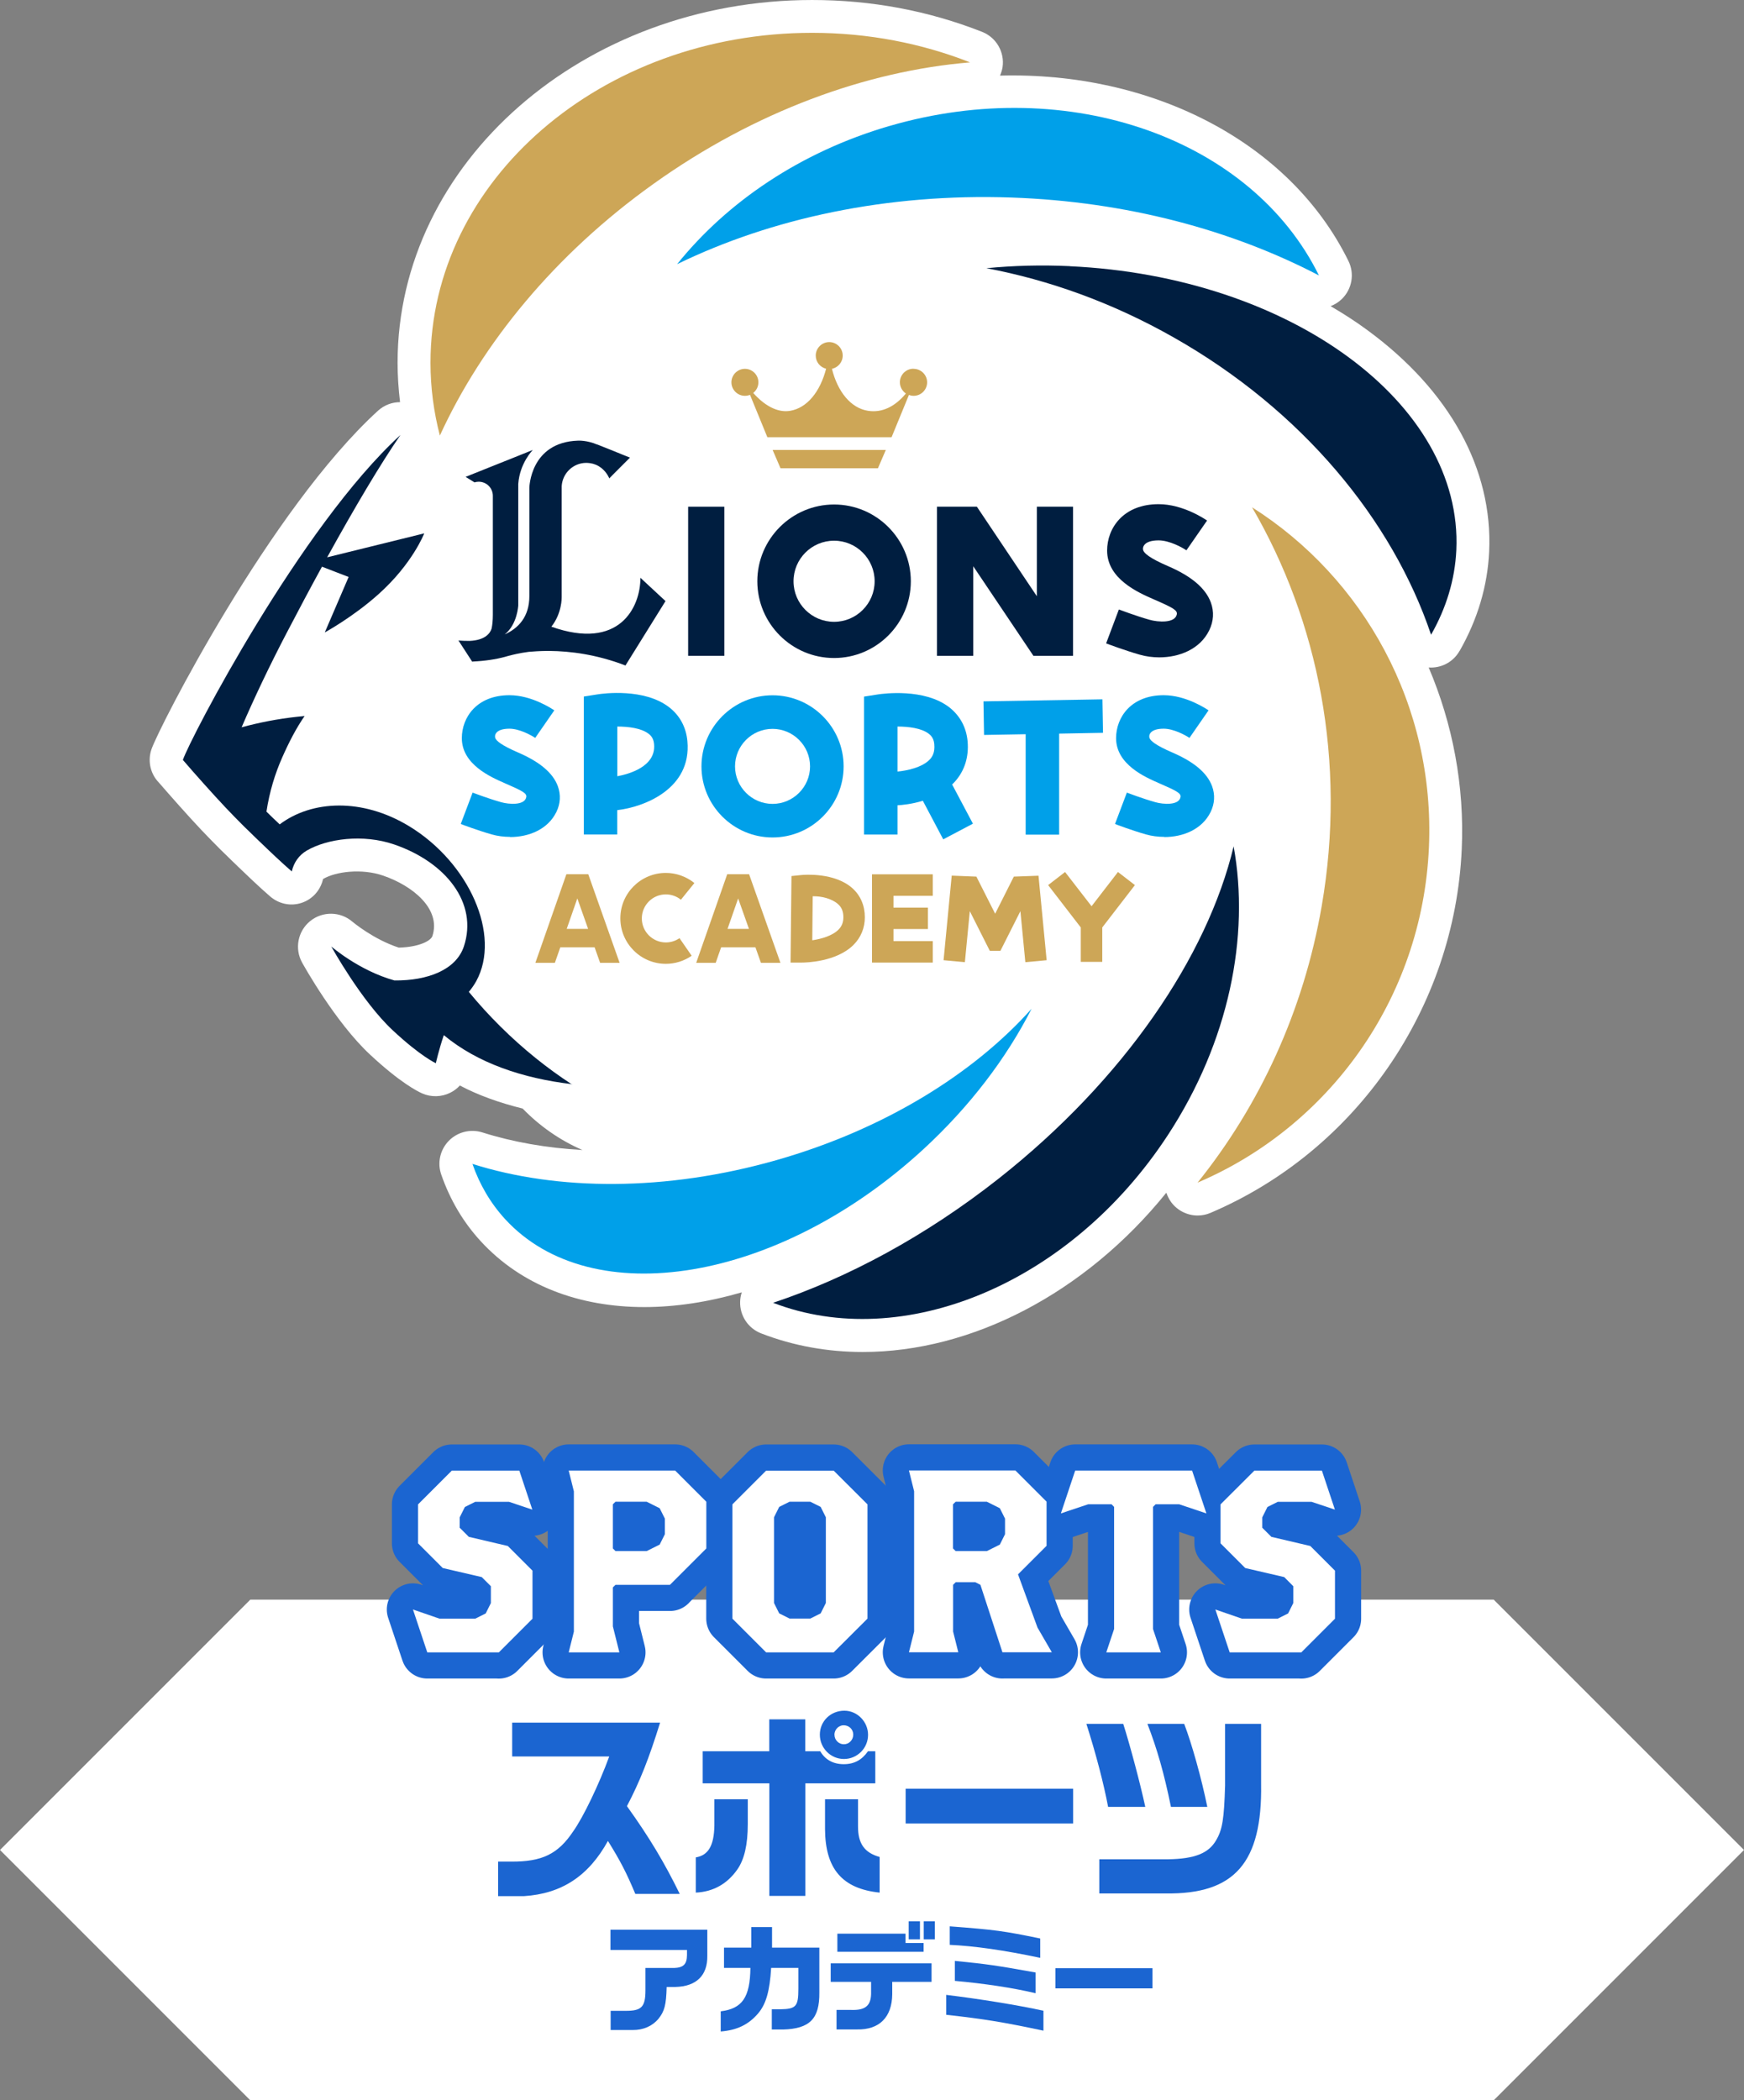 <?xml version="1.0" encoding="UTF-8"?>
<svg id="_レイヤー_2" data-name="レイヤー_2" xmlns="http://www.w3.org/2000/svg" viewBox="0 0 212 255.29">
  <rect x="0" y="0" width="212" height="255.29" fill="#808080" stroke="none"/>
  <defs>
    <style>
      .cls-1 {
        fill: none;
        stroke: #1b65d1;
        stroke-linecap: round;
        stroke-linejoin: round;
        stroke-width: 6.36px;
      }

      .cls-2 {
        fill: #1b65d1;
      }

      .cls-3 {
        fill: #001e40;
      }

      .cls-4 {
        fill: #fff;
      }

      .cls-5 {
        fill: #cda657;
      }

      .cls-6 {
        fill: #00a0e9;
      }
    </style>
  </defs>
  <g id="_レイヤー_1-2" data-name="レイヤー_1">
    <g>
      <g>
        <path class="cls-4" d="M177.43,79.12c2.19-3.84,3.4-7.91,3.59-12.09.46-10-4.79-19.55-14.77-26.88-1.42-1.05-2.93-2.02-4.5-2.94.5-.19.97-.48,1.37-.87,1.24-1.21,1.56-3.08.79-4.63-7.16-14.55-24.01-23.02-42.35-22.52.14-.32.25-.66.31-1.02.27-1.84-.76-3.62-2.49-4.3-6.52-2.57-13.47-3.87-20.66-3.87-27.78,0-50.39,19.78-50.39,44.09,0,1.6.11,3.2.3,4.79-.96,0-1.92.35-2.68,1.04-13.11,11.98-26.67,38.58-27.54,41.16-.45,1.32-.18,2.77.72,3.84.06.07.08.09.14.15,1.41,1.63,3.63,4.14,5.19,5.79.79.83,1.59,1.65,2.4,2.46l.59.57c.46.46.93.91,1.4,1.36.04.04.07.08.11.11.91.88,2.68,2.57,3.87,3.59,1.06.92,2.5,1.23,3.83.79,1.33-.44,2.3-1.53,2.61-2.9,1.54-.91,4.7-1.31,7.31-.41,3.64,1.25,7.06,4.08,5.98,7.35-.19.56-1.57,1.33-4.08,1.4-3.11-1.01-5.61-3.13-5.63-3.14-1.46-1.27-3.63-1.31-5.14-.09-1.51,1.22-1.92,3.35-.99,5.04.16.29,4.03,7.25,8.25,11.18,3.64,3.4,5.78,4.48,6.35,4.73,1.09.48,2.34.45,3.41-.08.45-.22.84-.52,1.17-.88,2.27,1.2,4.84,2.11,7.63,2.8,2.06,2.12,4.52,3.85,7.27,5.04-4.33-.24-8.44-.96-12.17-2.14-1.44-.45-3.02-.06-4.08,1.03-1.06,1.09-1.41,2.68-.91,4.1,1.07,3.08,2.69,5.81,4.81,8.11,4.95,5.38,11.97,7.99,19.87,7.99,3.79,0,7.79-.61,11.85-1.79-.12.37-.19.75-.2,1.16-.04,1.69.98,3.22,2.56,3.83,3.95,1.53,8.12,2.26,12.35,2.26,13.18,0,26.99-7.09,36.9-19.36.14.41.34.81.61,1.18.77,1.02,1.97,1.59,3.19,1.59.53,0,1.06-.1,1.57-.32,17.7-7.54,29.69-24.9,30.54-44.23.34-7.68-1.1-15.2-4.02-22.06.09,0,.19.01.28.01,1.43,0,2.76-.76,3.47-2.02Z"/>
        <g>
          <path class="cls-5" d="M52.33,44.09c0,3.04.4,6,1.14,8.85,5.13-11.2,14-22.05,25.98-30.6,12.33-8.81,25.9-13.72,38.47-14.76-5.85-2.3-12.35-3.59-19.2-3.59-25.62,0-46.39,17.95-46.39,40.09Z"/>
          <path class="cls-6" d="M108.09,15.32c-10.79,3.15-19.71,9.24-25.78,16.79,11.44-5.57,25.51-8.63,40.64-8.1,13.96.48,26.81,3.95,37.38,9.47-8.13-16.51-30.23-24.58-52.23-18.16Z"/>
          <path class="cls-3" d="M121.39,143.26c-8.89,7-18.35,12.07-27.41,15.09,15.7,6.06,36.08-2.19,47.99-20.39,7.43-11.35,9.98-24.16,7.99-35.09-3.18,13.35-13.31,28.36-28.57,40.39Z"/>
          <path class="cls-6" d="M94.42,141c-13.48,3.85-26.67,3.74-36.99.47.87,2.5,2.19,4.77,3.98,6.72,10.52,11.44,33.26,7.65,50.8-8.47,5.7-5.24,10.15-11.14,13.19-17.11-7.06,7.91-17.92,14.66-30.98,18.39Z"/>
          <path class="cls-3" d="M130.05,32.35c-3.47-.16-6.86-.07-10.14.25,7.61,1.43,15.34,4.2,22.74,8.4,15.65,8.86,26.61,22.21,31.31,36.15,1.82-3.19,2.9-6.65,3.07-10.29.82-17.83-20.22-33.27-46.98-34.5Z"/>
          <g>
            <g>
              <path class="cls-3" d="M67,76.2c1.32-1.63,1.28-3.58,1.28-3.61,0-.04,0-.06,0-.06v-13.45c.1-1.57,1.4-2.82,2.99-2.82.16,0,.32.02.48.04h0c.23.03.44.09.63.17.02.01.05.02.08.03.97.42,1.42,1.25,1.56,1.54.03.07.04.11.04.11h0s.47-.48.47-.48l.82-.82h0s.8-.8.8-.8l.43-.43-.93-.37-.29-.12-.87-.35-.04-.02-1.86-.74.02.02c-1.27-.55-2.35-.48-2.35-.48-5.82.19-5.91,5.72-5.91,5.72v13.16c0,2.55-1.35,3.93-2.99,4.67,1.54-1.23,1.64-3.53,1.64-3.53v-14.6s0-.1,0-.15c.18-2.56,1.77-4.14,1.77-4.14l-1.79.72-6.38,2.55,1.08.67c.16-.05.33-.08.51-.08.95,0,1.72.77,1.72,1.71h0v14.47c0,.7-.06,1.24-.15,1.67-.16.52-.73,1.42-2.69,1.5-.55,0-.98-.02-1.19-.04-.05,0-.1,0-.15-.01l1.68,2.59.04-.03c1.51-.07,2.81-.27,3.93-.57,0,0,0,0,0,0,.13-.04.25-.07.38-.11.49-.13,1.42-.36,2.5-.5.59-.05,1.3-.1,2.12-.11.17,0,.32,0,.44,0,2.44.02,5.69.41,9.21,1.77l4.87-7.83-3.05-2.83c0,3.6-2.56,8.89-10.86,5.93"/>
              <polygon class="cls-3" points="126.04 61.59 126.04 72.47 118.75 61.59 113.9 61.59 113.9 79.71 118.31 79.71 118.31 68.83 125.62 79.71 130.44 79.71 130.44 61.59 126.04 61.59"/>
              <rect class="cls-3" x="83.65" y="61.59" width="4.4" height="18.12"/>
              <path class="cls-3" d="M101.39,79.98c-5.15,0-9.33-4.19-9.33-9.33s4.19-9.33,9.33-9.33,9.33,4.19,9.33,9.33-4.19,9.33-9.33,9.33ZM101.39,65.72c-2.72,0-4.93,2.21-4.93,4.93s2.21,4.93,4.93,4.93,4.93-2.21,4.93-4.93-2.21-4.93-4.93-4.93Z"/>
              <path class="cls-3" d="M140.94,79.9c-.83,0-1.65-.11-2.41-.33-1.79-.51-3.97-1.33-4.07-1.37l1.55-4.12s2.11.8,3.72,1.25c1.05.3,3.1.44,3.32-.65.1-.51-.45-.81-2.84-1.85-1.83-.8-5.63-2.46-5.63-5.91,0-2.72,1.96-5.64,6.26-5.64,2.94,0,5.6,1.79,5.89,1.99l-2.51,3.62c-.49-.34-2.06-1.21-3.38-1.21-1.86,0-2,.9-1.86,1.24.14.34.76.92,2.98,1.88,2.89,1.24,4.59,2.7,5.23,4.43.41,1.12.34,2.29-.2,3.39-1.12,2.29-3.63,3.28-6.08,3.28Z"/>
            </g>
            <g>
              <path class="cls-6" d="M141.53,101.72c-.77,0-1.53-.1-2.23-.3-1.66-.47-3.68-1.23-3.76-1.27l1.44-3.81s1.95.74,3.45,1.16c.97.28,2.87.41,3.07-.6.1-.47-.41-.75-2.62-1.71-1.69-.74-5.21-2.27-5.21-5.47,0-2.52,1.81-5.22,5.79-5.22,2.72,0,5.18,1.66,5.45,1.84l-2.32,3.35c-.46-.31-1.9-1.12-3.13-1.12-1.72,0-1.85.83-1.72,1.15s.7.85,2.76,1.74c2.67,1.15,4.25,2.5,4.84,4.1.38,1.04.32,2.12-.18,3.14-1.04,2.12-3.36,3.04-5.62,3.04Z"/>
              <path class="cls-6" d="M62,101.72c-.77,0-1.53-.1-2.23-.3-1.66-.47-3.68-1.23-3.76-1.27l1.44-3.81s1.95.74,3.45,1.16c.97.28,2.87.41,3.07-.6.1-.47-.41-.75-2.62-1.71-1.69-.74-5.21-2.27-5.21-5.47,0-2.52,1.81-5.22,5.79-5.22,2.72,0,5.18,1.66,5.45,1.84l-2.32,3.35c-.46-.31-1.9-1.12-3.13-1.12-1.72,0-1.85.83-1.72,1.15s.7.85,2.76,1.74c2.67,1.15,4.25,2.5,4.84,4.1.38,1.04.32,2.12-.18,3.14-1.04,2.12-3.36,3.04-5.62,3.04Z"/>
              <path class="cls-6" d="M93.91,101.79c-4.76,0-8.64-3.88-8.64-8.64s3.88-8.64,8.64-8.64,8.64,3.88,8.64,8.64-3.87,8.64-8.64,8.64ZM93.91,88.59c-2.52,0-4.56,2.05-4.56,4.56s2.05,4.56,4.56,4.56,4.56-2.05,4.56-4.56-2.05-4.56-4.56-4.56Z"/>
              <path class="cls-6" d="M75.04,101.43h-4.07v-16.77l1.72-.27c.57-.09,5.63-.79,8.67,1.59,1.29,1,2.05,2.43,2.2,4.11.53,5.8-5.28,8.01-8.53,8.38v2.96ZM75.04,88.31v6.04c1.35-.25,4.72-1.15,4.47-3.89-.05-.56-.25-.95-.65-1.26-.9-.71-2.51-.89-3.82-.89h0Z"/>
              <path class="cls-6" d="M118.26,100.1l-2.52-4.75c.12-.12.24-.23.35-.36,1.17-1.31,1.7-3,1.53-4.89-.15-1.68-.92-3.1-2.2-4.11-3.05-2.38-8.11-1.67-8.67-1.59l-1.72.27v16.77h4.07v-3.56c.56-.03,1.75-.14,3.08-.55l2.48,4.69,3.6-1.9ZM109.1,88.31h0c1.31,0,2.92.18,3.82.89.4.31.6.7.65,1.26.09,1-.24,1.51-.5,1.8-.93,1.05-2.95,1.43-3.97,1.52v-5.47Z"/>
              <polygon class="cls-6" points="134.08 89.07 134.01 85 119.55 85.25 119.62 89.33 124.68 89.24 124.68 101.45 128.75 101.45 128.75 89.17 134.08 89.07"/>
            </g>
            <g>
              <path class="cls-5" d="M80.94,117.15c-3.05,0-5.53-2.48-5.53-5.53s2.48-5.52,5.53-5.52c1.26,0,2.49.44,3.47,1.23l-1.64,2.03c-.52-.42-1.16-.65-1.83-.65-1.61,0-2.92,1.31-2.92,2.92s1.31,2.92,2.92,2.92c.6,0,1.17-.18,1.66-.52l1.48,2.14c-.93.64-2.02.98-3.14.98Z"/>
              <path class="cls-5" d="M72.95,117.03h2.37l-3.81-10.77h-2.66l-3.77,10.77h2.37l.66-1.89h4.17l.67,1.89ZM68.89,112.9l1.29-3.7,1.31,3.7h-2.6Z"/>
              <path class="cls-5" d="M92.5,117.03h2.37l-3.81-10.77h-2.66l-3.77,10.77h2.37l.66-1.89h4.17l.67,1.89ZM88.44,112.9l1.29-3.7,1.31,3.7h-2.6Z"/>
              <path class="cls-5" d="M97.44,117h-1.34s.11-10.52.11-10.52l1.16-.12c.41-.04,4.1-.34,6.27,1.62.97.88,1.49,2.1,1.49,3.51,0,1.3-.48,2.46-1.38,3.36-2.08,2.07-5.78,2.15-6.31,2.15ZM98.79,108.94l-.05,5.35c1.07-.16,2.42-.53,3.18-1.29.41-.41.6-.89.6-1.51,0-.69-.2-1.19-.63-1.58-.76-.69-2.04-1-3.1-.97Z"/>
              <polygon class="cls-5" points="113.39 108.88 113.39 106.27 106 106.27 106 117 113.39 117 113.39 114.39 108.61 114.39 108.61 112.92 112.8 112.92 112.8 110.32 108.61 110.32 108.61 108.88 113.39 108.88"/>
              <polygon class="cls-5" points="126.24 106.44 123.24 106.55 120.97 111.06 118.69 106.55 115.69 106.43 114.7 116.71 117.29 116.95 117.89 110.75 120.32 115.57 121.61 115.57 124.04 110.75 124.64 116.95 127.23 116.71 126.24 106.44"/>
              <polygon class="cls-5" points="137.96 107.58 135.9 105.99 132.69 110.15 129.47 105.99 127.41 107.58 131.38 112.73 131.38 116.91 133.99 116.91 133.99 112.73 137.96 107.58"/>
            </g>
          </g>
          <g>
            <path class="cls-5" d="M111.03,44.82c-.91,0-1.64.74-1.64,1.64,0,.57.29,1.07.73,1.37-1.33,1.6-2.9,2.37-4.61,2.1-2.1-.33-3.69-2.33-4.38-5.1.75-.16,1.31-.82,1.31-1.61,0-.91-.74-1.64-1.64-1.64s-1.64.74-1.64,1.64c0,.78.54,1.42,1.26,1.6-.71,2.77-2.31,4.79-4.41,5.12-1.56.24-3.13-.7-4.45-2.18.38-.3.63-.76.63-1.29,0-.91-.74-1.64-1.64-1.64s-1.64.74-1.64,1.64.74,1.64,1.64,1.64c.22,0,.43-.04.62-.12l2.11,5.15h15.1l2.11-5.14c.18.07.37.11.57.11.91,0,1.64-.74,1.64-1.64s-.74-1.64-1.64-1.64Z"/>
            <polygon class="cls-5" points="94.88 56.92 106.72 56.92 107.68 54.69 93.92 54.69 94.88 56.92"/>
          </g>
          <path class="cls-5" d="M173.7,103.01c.77-17.28-7.95-32.76-21.5-41.35,8.07,13.86,11.5,30.89,8.47,48.45-2.21,12.82-7.58,24.28-15.09,33.63,15.85-6.75,27.3-22.24,28.12-40.73Z"/>
          <path class="cls-3" d="M69.53,131.81c-3-1.95-5.95-4.31-8.74-7.08-1.36-1.35-2.62-2.74-3.8-4.17.33-.4.64-.83.9-1.3,3.06-5.59-.86-14.41-8.16-18.84-5.72-3.47-11.84-3.15-15.73-.22-.55-.51-1.08-1.03-1.61-1.55.38-2.47,1.04-4.6,1.91-6.57.82-1.86,1.73-3.62,2.73-5.05-.3.03-.6.06-.9.09-2.4.26-4.66.71-6.76,1.28,1.53-3.56,3.42-7.53,5.44-11.4,1.46-2.8,2.91-5.53,4.33-8.12l3.24,1.25-2.9,6.74s3.43-1.87,6.51-4.63c4.15-3.7,5.58-7.41,5.58-7.41l-11.8,2.91c3.35-6.07,6.47-11.33,8.91-14.87-12.14,11.09-25.58,36.91-26.45,39.5.03.03.06.07.09.1,1.4,1.63,3.57,4.06,5.07,5.65.76.8,1.53,1.6,2.32,2.38.19.19.38.37.57.55.5.49,1,.98,1.5,1.45,0,0,0,0,0,0,1,.97,2.65,2.53,3.69,3.42.24-1.09.89-1.99,1.81-2.53,2.48-1.45,6.84-2.05,10.63-.75,6.26,2.14,10.23,7.11,8.48,12.39-.95,2.86-4.41,4.18-8.44,4.14-4.3-1.19-7.68-4.13-7.68-4.13,0,0,3.67,6.65,7.47,10.19,3.43,3.2,5.24,4,5.24,4,0,0,.38-1.69.97-3.41,4.1,3.4,9.58,5.25,15.61,5.96Z"/>
        </g>
      </g>
      <polygon class="cls-4" points="181.57 255.29 30.43 255.29 0 224.86 30.43 194.43 181.57 194.43 212 224.86 181.57 255.29"/>
      <g>
        <path class="cls-2" d="M62.26,213.48v-4.1h17.98c-1.34,4.33-2.46,7.16-4.03,10.15,2.76,3.85,4.57,6.89,6.42,10.67h-5.4c-1.09-2.61-1.86-4.08-3.33-6.44-2.36,4.28-5.64,6.42-10.22,6.71h-3.13v-4.2h1.57c3.78.03,5.72-.92,7.56-3.68,1.22-1.71,3.13-5.69,4.38-9.1h-11.79Z"/>
        <path class="cls-2" d="M90.9,218.7v3.01c0,2.51-.42,4.3-1.27,5.52-1.24,1.76-2.93,2.71-5.05,2.81v-4.28c1.52-.25,2.21-1.42,2.26-3.85v-3.21h4.05ZM85.41,212.86h8.1v-3.88h4.38v3.88h1.82c.6,1.04,1.59,1.57,2.86,1.57s2.21-.52,2.94-1.57h.89v3.9h-8.5v13.68h-4.38v-13.68h-8.1v-3.9ZM105.52,210.87c0,1.62-1.32,2.93-2.93,2.93s-2.93-1.32-2.93-2.96,1.32-2.91,2.98-2.91c1.57,0,2.88,1.34,2.88,2.93ZM104.3,218.7v3.31c0,2.06.77,3.18,2.63,3.7v4.33c-4.55-.47-6.61-2.89-6.64-7.71v-3.63h4ZM101.44,210.87c0,.62.52,1.14,1.14,1.14s1.14-.52,1.14-1.17-.52-1.14-1.17-1.14c-.6,0-1.12.52-1.12,1.17Z"/>
        <path class="cls-2" d="M130.45,217.41v4.23h-20.36v-4.23h20.36Z"/>
        <path class="cls-2" d="M136.54,209.53c.8,2.49,2.11,7.41,2.68,10.09h-4.52c-.52-2.78-1.49-6.49-2.64-10.09h4.48ZM141.99,225.99c3.23-.05,4.92-.72,5.84-2.31.77-1.29.97-2.61,1.09-6.64v-7.51h4.38v7.31c.15,9.55-3.21,13.43-11.61,13.3h-8.06v-4.15h8.35ZM143.95,209.53c.92,2.39,2.11,6.64,2.81,10.09h-4.42c-.85-4.15-1.69-7.06-2.86-10.09h4.47Z"/>
        <path class="cls-2" d="M74.22,234.55h11.76v3.17c.04,2.39-1.33,3.73-3.9,3.79h-1.04c-.06,2.19-.26,2.94-.99,3.86-.76.91-1.86,1.38-3.14,1.37h-2.68v-2.33h1.83c1.93.01,2.4-.48,2.4-2.49v-2.72h3.5c1.12-.04,1.54-.46,1.55-1.56v-.63h-9.3v-2.45Z"/>
        <path class="cls-2" d="M87.61,244.47c2.63-.33,3.56-1.69,3.61-5.28h-3.21v-2.46h3.32v-2.5h2.52v2.5h5.75v5.46c.03,3.19-1.17,4.4-4.41,4.49h-1.37v-2.46h1.04c1.91-.03,2.19-.35,2.19-2.48v-2.55h-3.31c-.17,2.82-.62,4.4-1.58,5.53-1.17,1.37-2.56,2.04-4.55,2.2v-2.45Z"/>
        <path class="cls-2" d="M100.99,238.64h12.25v2.25h-4.78v1.51c-.03,2.79-1.57,4.33-4.28,4.27h-2.49v-2.37h1.77c1.71.06,2.4-.5,2.43-1.96v-1.45h-4.91v-2.25ZM110.07,235.03v1.14h2.2v1.06h-10.48v-2.2h8.28ZM110.46,233.53h1.37v2.19h-1.37v-2.19ZM113.64,233.53v2.19h-1.35v-2.19h1.35Z"/>
        <path class="cls-2" d="M115.02,242.47c4.1.5,8.68,1.24,11.82,1.93v2.42c-4.98-1.05-7.08-1.4-11.82-1.93v-2.42ZM126.45,237.97c-4.45-.94-7.99-1.44-11-1.58v-2.25c5.53.42,6.56.56,11,1.48v2.35ZM116.07,238.34c4.04.4,4.98.55,9.82,1.41v2.52c-2.78-.66-6.23-1.18-9.82-1.5v-2.43Z"/>
        <path class="cls-2" d="M140.09,239.23v2.45h-11.79v-2.45h11.79Z"/>
      </g>
      <g>
        <g>
          <path class="cls-1" d="M60.62,200.84h-8.68l-1.74-5.21,3.22,1.11h4.36l1.26-.63.63-1.26v-2.05l-1.11-1.11-4.74-1.1-3-3v-4.74l4.1-4.1h8.21l1.58,4.74-2.84-.95h-4.1l-1.26.63-.63,1.26v1.26l1.11,1.11,4.74,1.11,3,3v5.84l-4.1,4.1Z"/>
          <path class="cls-1" d="M81.45,192.63h-6.63l-.32.31v4.74l.79,3.16h-6.16l.63-2.52v-17.05l-.63-2.53h12.94l3.79,3.79v5.68l-4.42,4.42ZM80.82,184.58l-.63-1.26-1.58-.79h-3.79l-.32.31v5.37l.32.32h3.79l1.58-.79.63-1.26v-1.89Z"/>
          <path class="cls-1" d="M101.34,200.84h-8.21l-4.1-4.1v-13.89l4.1-4.1h8.21l4.11,4.1v13.89l-4.11,4.1ZM100.39,184.42l-.63-1.26-1.26-.63h-2.52l-1.26.63-.63,1.26v10.42l.63,1.26,1.26.63h2.52l1.26-.63.63-1.26v-10.42Z"/>
          <path class="cls-1" d="M121.86,200.84l-2.68-8.21-.63-.32h-2.37l-.32.32v5.68l.63,2.52h-6l.63-2.52v-17.05l-.63-2.53h12.94l3.79,3.79v5.37l-3.47,3.47,2.37,6.47,1.74,3h-6ZM122.17,184.58l-.63-1.26-1.58-.79h-3.79l-.32.31v5.37l.32.32h3.79l1.58-.79.63-1.26v-1.89Z"/>
          <path class="cls-1" d="M143.32,182.84h-2.84l-.32.32v14.84l.95,2.84h-6.63l.95-2.84v-14.84l-.31-.32h-2.84l-3.32,1.11,1.74-5.21h14.21l1.74,5.21-3.31-1.11Z"/>
          <path class="cls-1" d="M158.16,200.84h-8.68l-1.74-5.21,3.22,1.11h4.36l1.26-.63.63-1.26v-2.05l-1.1-1.11-4.74-1.1-3-3v-4.74l4.11-4.1h8.21l1.58,4.74-2.84-.95h-4.1l-1.26.63-.63,1.26v1.26l1.11,1.11,4.73,1.11,3,3v5.84l-4.1,4.1Z"/>
        </g>
        <g>
          <path class="cls-4" d="M60.62,200.84h-8.68l-1.74-5.21,3.22,1.11h4.36l1.26-.63.63-1.26v-2.05l-1.11-1.11-4.74-1.1-3-3v-4.74l4.1-4.1h8.21l1.58,4.74-2.84-.95h-4.1l-1.26.63-.63,1.26v1.26l1.11,1.11,4.74,1.11,3,3v5.84l-4.1,4.1Z"/>
          <path class="cls-4" d="M81.45,192.63h-6.63l-.32.31v4.74l.79,3.16h-6.16l.63-2.52v-17.05l-.63-2.53h12.94l3.79,3.79v5.68l-4.42,4.42ZM80.82,184.58l-.63-1.26-1.58-.79h-3.79l-.32.31v5.37l.32.32h3.79l1.58-.79.63-1.26v-1.89Z"/>
          <path class="cls-4" d="M101.34,200.84h-8.21l-4.1-4.1v-13.89l4.1-4.1h8.21l4.11,4.1v13.89l-4.11,4.1ZM100.39,184.42l-.63-1.26-1.26-.63h-2.52l-1.26.63-.63,1.26v10.42l.63,1.26,1.26.63h2.52l1.26-.63.63-1.26v-10.42Z"/>
          <path class="cls-4" d="M121.86,200.84l-2.68-8.21-.63-.32h-2.37l-.32.32v5.68l.63,2.52h-6l.63-2.52v-17.05l-.63-2.53h12.94l3.79,3.79v5.37l-3.47,3.47,2.37,6.47,1.74,3h-6ZM122.17,184.58l-.63-1.26-1.58-.79h-3.79l-.32.31v5.37l.32.32h3.79l1.58-.79.63-1.26v-1.89Z"/>
          <path class="cls-4" d="M143.32,182.84h-2.84l-.32.32v14.84l.95,2.84h-6.63l.95-2.84v-14.84l-.31-.32h-2.84l-3.32,1.11,1.74-5.21h14.21l1.74,5.21-3.31-1.11Z"/>
          <path class="cls-4" d="M158.16,200.84h-8.68l-1.74-5.21,3.22,1.11h4.36l1.26-.63.63-1.26v-2.05l-1.1-1.11-4.74-1.1-3-3v-4.74l4.11-4.1h8.21l1.58,4.74-2.84-.95h-4.1l-1.26.63-.63,1.26v1.26l1.11,1.11,4.73,1.11,3,3v5.84l-4.1,4.1Z"/>
        </g>
      </g>
    </g>
  </g>
</svg>